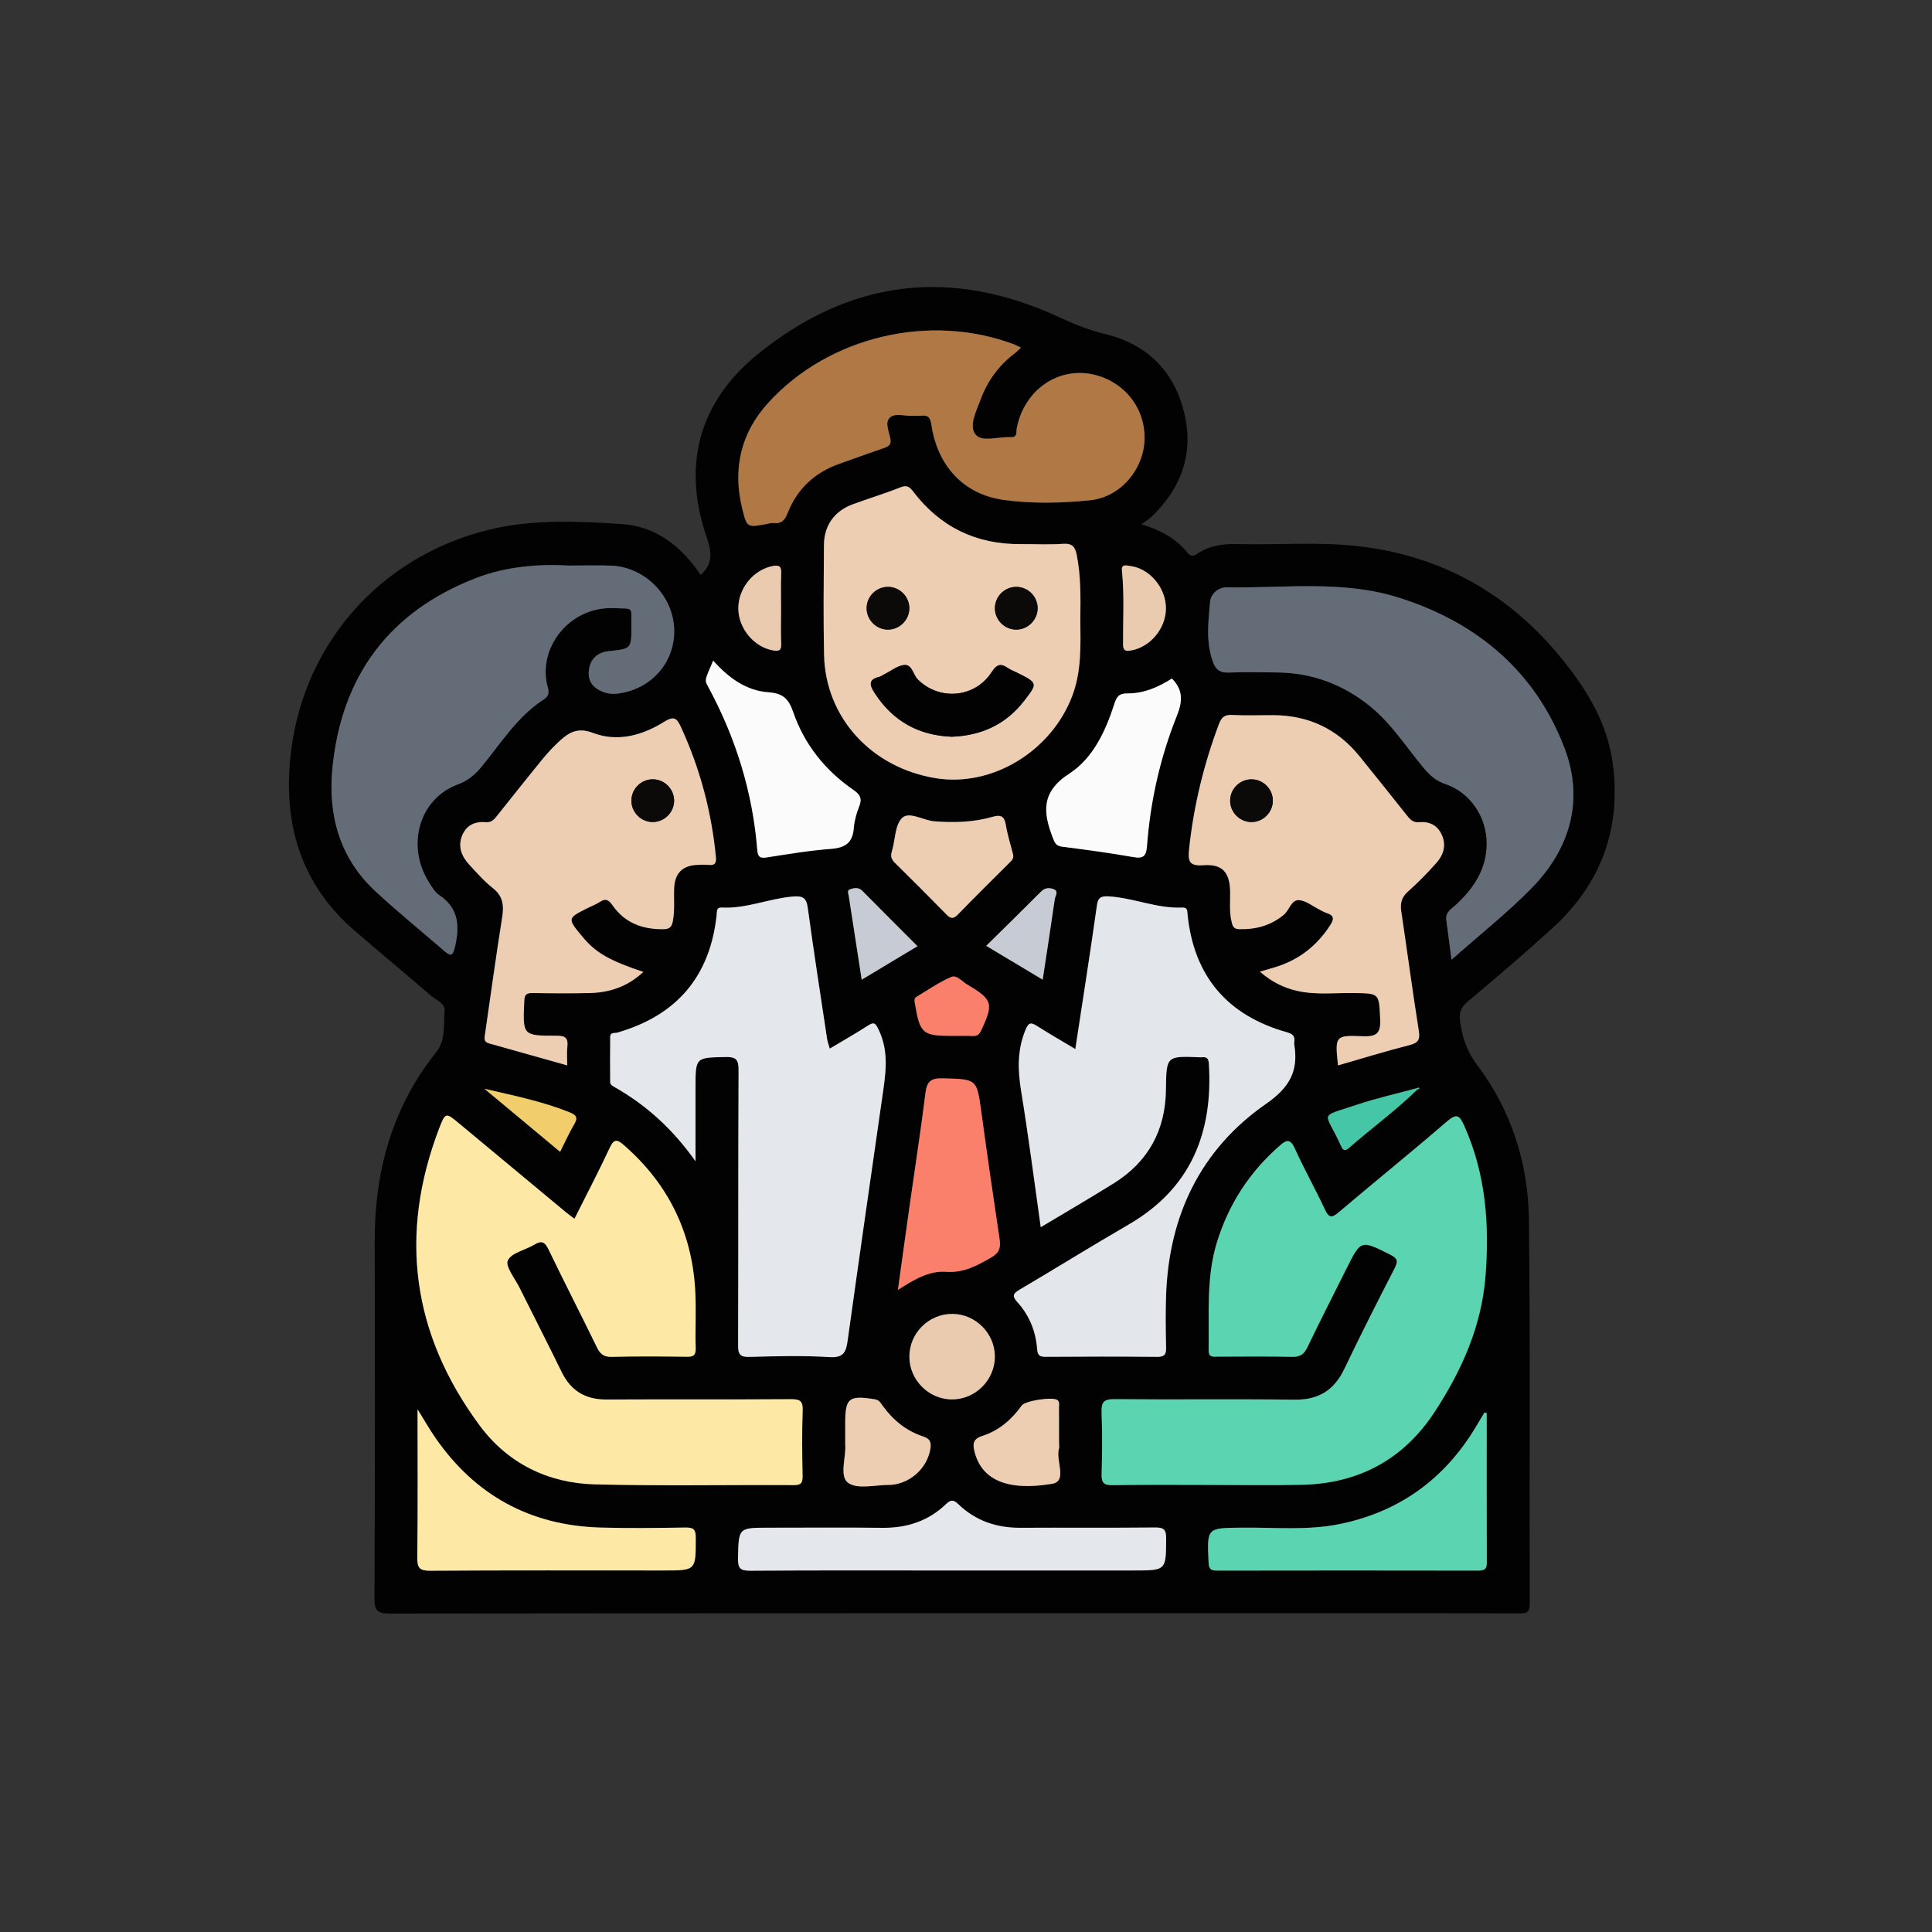 <?xml version="1.0" encoding="UTF-8"?>
<svg xmlns="http://www.w3.org/2000/svg" xmlns:xlink="http://www.w3.org/1999/xlink" version="1.1" x="0px" y="0px" width="100px" height="100px" viewBox="0 0 100 100" xml:space="preserve">
<rect x="0" y="0" width="100" height="100" fill="#333333" stroke="none"/>
<g id="Layer_2_1_">
</g>
<g id="Layer_3">
	<path fill-rule="evenodd" clip-rule="evenodd" fill="#020202" d="M36.267,29.76c0.721-0.648,0.525-1.318,0.279-2.05   c-1.244-3.705-0.329-6.95,2.698-9.396c4.804-3.882,10.033-4.479,15.624-1.875c0.771,0.359,1.539,0.658,2.378,0.863   c2.117,0.52,3.511,1.901,4.038,4.02c0.53,2.128-0.128,3.949-1.707,5.448c-0.066,0.063-0.145,0.115-0.219,0.169   c-0.075,0.054-0.149,0.106-0.275,0.195c0.982,0.304,1.787,0.733,2.381,1.475c0.183,0.227,0.323,0.173,0.515,0.047   c0.62-0.412,1.313-0.516,2.043-0.496c2.096,0.056,4.198-0.13,6.287,0.111c4.332,0.499,7.84,2.488,10.572,5.878   c1.29,1.6,2.325,3.309,2.599,5.397c0.44,3.388-0.63,6.221-3.138,8.504c-1.431,1.303-2.903,2.561-4.389,3.805   c-0.353,0.296-0.435,0.581-0.379,1.006c0.111,0.828,0.347,1.547,0.879,2.256c1.766,2.348,2.647,5.076,2.682,7.985   c0.079,6.639,0.022,13.279,0.044,19.92c0.001,0.493-0.215,0.486-0.571,0.485c-3.181-0.008-6.364-0.005-9.545-0.005   c-16.301,0-32.601-0.004-48.9,0.015c-0.622,0-0.782-0.144-0.78-0.774c0.026-6.155,0.027-12.313,0.011-18.467   c-0.01-3.636,0.89-6.952,3.2-9.836c0.474-0.592,0.364-1.412,0.416-2.134c0.028-0.386-0.446-0.546-0.713-0.777   c-1.307-1.13-2.639-2.233-3.947-3.362c-2.676-2.309-3.639-5.289-3.344-8.731c0.504-5.896,4.537-10.596,10.282-12.012   c2.272-0.56,4.587-0.446,6.879-0.301C33.939,27.236,35.278,28.276,36.267,29.76z M73.298,56.333   c-1.035,0.283-2.087,0.517-3.102,0.858c-2.006,0.675-1.608,0.291-0.813,2.069c0.01,0.022,0.024,0.04,0.032,0.061   c0.087,0.225,0.206,0.272,0.401,0.1c1.171-1.024,2.431-1.94,3.546-3.029c0.047-0.017,0.127-0.01,0.085-0.095   C73.444,56.286,73.351,56.32,73.298,56.333z M29.734,63.083c-0.178-0.135-0.324-0.237-0.461-0.354   c-1.844-1.529-3.686-3.064-5.528-4.596c-0.662-0.552-0.693-0.562-1.007,0.255c-2.114,5.514-1.409,10.674,2.096,15.402   c1.449,1.954,3.531,2.978,5.954,3.04c3.433,0.088,6.869,0.021,10.303,0.038c0.379,0.003,0.457-0.121,0.451-0.47   c-0.021-1.131-0.037-2.262,0.005-3.39c0.02-0.511-0.158-0.589-0.619-0.587c-3.182,0.021-6.363,0.002-9.544,0.017   c-1.085,0.004-1.837-0.45-2.313-1.425c-0.716-1.468-1.462-2.919-2.189-4.381c-0.235-0.472-0.739-1.09-0.595-1.396   c0.185-0.397,0.906-0.532,1.374-0.816c0.364-0.221,0.537-0.147,0.723,0.235c0.821,1.698,1.682,3.375,2.507,5.071   c0.17,0.35,0.353,0.516,0.775,0.505c1.29-0.034,2.582-0.023,3.873-0.006c0.349,0.007,0.482-0.07,0.471-0.45   c-0.03-1.014,0.034-2.032-0.028-3.042c-0.182-2.997-1.42-5.485-3.69-7.463c-0.341-0.298-0.509-0.338-0.729,0.135   C30.989,60.634,30.36,61.835,29.734,63.083z M62.771,76.86c1.545,0,3.091,0.028,4.633-0.007c2.929-0.065,5.244-1.317,6.848-3.766   c1.401-2.141,2.434-4.438,2.637-7.039c0.211-2.677,0.016-5.29-1.103-7.78c-0.228-0.506-0.366-0.675-0.883-0.229   c-1.848,1.597-3.751,3.13-5.612,4.71c-0.37,0.314-0.513,0.285-0.715-0.149c-0.499-1.062-1.073-2.089-1.559-3.156   c-0.23-0.506-0.42-0.457-0.776-0.146c-1.568,1.369-2.652,3.039-3.262,5.033c-0.556,1.825-0.383,3.697-0.42,5.56   c-0.007,0.371,0.222,0.33,0.453,0.33c1.292-0.001,2.581-0.021,3.872,0.01c0.414,0.01,0.613-0.139,0.786-0.496   c0.659-1.367,1.348-2.723,2.028-4.08c0.747-1.492,0.738-1.476,2.258-0.714c0.4,0.199,0.409,0.354,0.223,0.718   c-0.884,1.72-1.759,3.445-2.592,5.188c-0.526,1.104-1.327,1.614-2.563,1.6c-3.113-0.037-6.226,0.004-9.339-0.026   c-0.563-0.007-0.687,0.165-0.667,0.689c0.039,1.059,0.032,2.12,0.002,3.181c-0.012,0.44,0.096,0.59,0.563,0.582   C59.313,76.844,61.043,76.861,62.771,76.86z M36,60.106c0-1.397,0-2.606,0-3.817c0-1.568,0-1.544,1.55-1.578   c0.531-0.01,0.681,0.118,0.678,0.668c-0.024,4.746-0.007,9.494-0.024,14.24c-0.003,0.466,0.086,0.628,0.589,0.614   c1.381-0.039,2.769-0.075,4.146,0.01c0.735,0.048,0.853-0.273,0.935-0.857c0.581-4.172,1.18-8.34,1.779-12.509   c0.173-1.203,0.395-2.393-0.173-3.574c-0.162-0.337-0.227-0.43-0.558-0.217c-0.636,0.41-1.293,0.784-1.974,1.191   c-0.058-0.21-0.116-0.36-0.14-0.517c-0.339-2.253-0.689-4.503-0.997-6.761c-0.073-0.534-0.254-0.637-0.782-0.593   c-1.238,0.104-2.406,0.636-3.664,0.569c-0.292-0.015-0.25,0.183-0.269,0.365c-0.336,3.195-2.065,5.22-5.144,6.108   c-0.138,0.037-0.365-0.028-0.368,0.214c-0.009,0.782-0.006,1.566-0.001,2.35c0,0.126,0.108,0.188,0.212,0.247   C33.433,57.188,34.802,58.416,36,60.106z M53.869,63.52c1.312-0.786,2.557-1.513,3.782-2.276c1.779-1.113,2.67-2.742,2.695-4.838   c0.023-1.756,0.015-1.756,1.784-1.681c0.022,0.002,0.047,0.003,0.069-0.001c0.251-0.03,0.354,0.048,0.37,0.334   c0.221,3.581-0.936,6.457-4.157,8.326c-1.891,1.097-3.747,2.251-5.629,3.361c-0.328,0.193-0.432,0.314-0.131,0.646   c0.624,0.683,0.96,1.518,1.028,2.436c0.026,0.352,0.149,0.402,0.455,0.4c1.913-0.013,3.826-0.019,5.739,0.003   c0.411,0.006,0.493-0.136,0.481-0.509c-0.023-0.898-0.031-1.799,0-2.697c0.147-4.119,1.788-7.537,5.175-9.892   c1.226-0.852,1.681-1.699,1.46-3.06c-0.008-0.045-0.007-0.093,0-0.139c0.038-0.294-0.061-0.412-0.379-0.503   c-3.082-0.868-4.817-2.895-5.146-6.096c-0.019-0.187,0.013-0.372-0.275-0.359c-1.304,0.058-2.514-0.501-3.804-0.58   c-0.432-0.026-0.561,0.087-0.613,0.475c-0.181,1.299-0.38,2.596-0.575,3.893c-0.176,1.153-0.354,2.304-0.542,3.535   c-0.715-0.428-1.351-0.794-1.969-1.186c-0.315-0.199-0.442-0.217-0.614,0.203c-0.426,1.047-0.398,2.076-0.22,3.166   C53.233,58.79,53.529,61.114,53.869,63.52z M29.436,29.274c-1.508-0.084-3.208,0.028-4.821,0.657   c-4.461,1.739-6.919,5.038-7.401,9.776c-0.25,2.451,0.349,4.686,2.213,6.419c1.163,1.082,2.401,2.082,3.603,3.124   c0.324,0.281,0.421,0.177,0.514-0.208c0.257-1.077,0.221-2.029-0.818-2.72c-0.218-0.145-0.368-0.41-0.515-0.642   c-1.208-1.905-0.512-4.342,1.487-5.078c0.531-0.195,0.893-0.509,1.235-0.924c1.007-1.221,1.85-2.598,3.222-3.48   c0.234-0.151,0.279-0.342,0.207-0.592c-0.588-2.044,1.114-4.224,3.401-4.129c1.067,0.044,0.908-0.114,0.917,0.919   c0.009,1.188,0.002,1.186-1.152,1.306c-0.607,0.063-0.979,0.402-1.046,1.006c-0.067,0.595,0.266,0.947,0.806,1.131   c0.316,0.108,0.636,0.083,0.955,0.019c1.674-0.342,2.782-1.788,2.645-3.448c-0.139-1.673-1.556-3.057-3.236-3.131   C30.982,29.25,30.313,29.274,29.436,29.274z M75.131,49.675c1.483-1.315,2.9-2.434,4.152-3.713c2.002-2.045,2.717-4.571,1.69-7.253   c-1.518-3.963-4.521-6.484-8.538-7.764c-2.919-0.93-5.944-0.495-8.93-0.542c-0.443-0.007-0.835,0.325-0.873,0.763   c-0.093,1.048-0.228,2.109,0.167,3.14c0.144,0.376,0.37,0.521,0.78,0.506c0.853-0.03,1.706-0.019,2.56-0.005   c1.792,0.027,3.378,0.619,4.771,1.747c1.108,0.896,1.862,2.098,2.761,3.174c0.313,0.375,0.629,0.683,1.128,0.849   c1.297,0.432,2.151,1.707,2.153,3.079c0,1.324-0.662,2.311-1.59,3.175c-0.223,0.208-0.553,0.379-0.503,0.774   C74.94,48.238,75.026,48.873,75.131,49.675z M55.919,32.045c0.011-1.105,0.032-2.21-0.184-3.306   c-0.081-0.417-0.223-0.625-0.708-0.591c-0.733,0.051-1.475,0.01-2.211,0.015c-2.301,0.015-4.153-0.889-5.546-2.715   c-0.193-0.253-0.331-0.355-0.669-0.221c-0.81,0.325-1.649,0.575-2.468,0.878c-0.948,0.351-1.479,1.093-1.486,2.112   c-0.014,1.89-0.033,3.781,0.006,5.67c0.067,3.249,2.447,5.855,5.79,6.394c2.915,0.469,5.985-1.401,7.063-4.278   C55.99,34.714,55.928,33.38,55.919,32.045z M69.255,55.144c1.239-0.355,2.466-0.735,3.708-1.052   c0.472-0.12,0.544-0.305,0.471-0.764c-0.325-2.045-0.597-4.099-0.903-6.147c-0.063-0.421,0.008-0.736,0.345-1.035   c0.516-0.458,1-0.956,1.461-1.47c0.373-0.416,0.538-0.913,0.291-1.466c-0.229-0.508-0.654-0.701-1.181-0.653   c-0.342,0.031-0.489-0.183-0.662-0.398c-0.804-1.008-1.605-2.019-2.419-3.02c-1.146-1.409-2.633-2.113-4.449-2.123   c-0.714-0.003-1.431,0.028-2.143-0.011c-0.398-0.021-0.555,0.134-0.686,0.484c-0.779,2.078-1.298,4.21-1.536,6.421   c-0.071,0.67-0.013,0.927,0.747,0.872c0.979-0.069,1.356,0.374,1.374,1.371c0.009,0.527-0.052,1.057,0.081,1.582   c0.058,0.226,0.112,0.35,0.39,0.357c0.862,0.02,1.629-0.183,2.307-0.745c0.293-0.242,0.381-0.791,0.797-0.756   c0.362,0.029,0.702,0.318,1.053,0.491c0.124,0.062,0.244,0.135,0.374,0.177c0.413,0.133,0.366,0.337,0.163,0.65   c-0.666,1.024-1.563,1.736-2.722,2.116c-0.271,0.088-0.546,0.162-0.903,0.268c0.607,0.525,1.211,0.824,1.892,0.986   c0.98,0.232,1.976,0.104,2.961,0.119c1.354,0.022,1.307,0.008,1.372,1.355c0.035,0.729-0.183,0.911-0.892,0.882   C69.095,53.577,69.094,53.617,69.255,55.144z M33.299,50.307c-1.774-0.592-2.466-0.996-3.152-1.82   c-0.793-0.955-0.793-0.955,0.28-1.492c0.206-0.103,0.426-0.182,0.616-0.308c0.299-0.196,0.454-0.125,0.658,0.169   c0.63,0.906,1.541,1.253,2.629,1.239c0.319-0.005,0.435-0.101,0.493-0.405c0.112-0.574,0.045-1.149,0.07-1.723   c0.033-0.772,0.436-1.173,1.212-1.201c0.184-0.007,0.37-0.016,0.553,0.001c0.33,0.032,0.428-0.066,0.394-0.424   c-0.226-2.334-0.823-4.563-1.801-6.695c-0.202-0.441-0.339-0.622-0.867-0.292c-1.128,0.705-2.413,1.068-3.69,0.581   c-0.766-0.292-1.219-0.049-1.705,0.393c-0.321,0.293-0.623,0.614-0.899,0.951c-0.789,0.962-1.558,1.939-2.335,2.91   c-0.157,0.196-0.295,0.395-0.609,0.367c-0.554-0.049-1.004,0.144-1.226,0.689c-0.237,0.586-0.022,1.087,0.374,1.516   c0.39,0.423,0.777,0.861,1.226,1.216c0.53,0.42,0.566,0.907,0.469,1.517c-0.317,2-0.591,4.007-0.883,6.011   c-0.03,0.206-0.087,0.419,0.202,0.499c1.336,0.374,2.672,0.752,4.051,1.139c0-0.368-0.028-0.671,0.006-0.966   c0.053-0.449-0.104-0.573-0.56-0.57c-1.761,0.004-1.75-0.013-1.67-1.794c0.015-0.343,0.12-0.421,0.438-0.415   c0.991,0.017,1.982,0.023,2.973,0C31.577,51.371,32.502,51.054,33.299,50.307z M52.846,17.992   c-0.142-0.067-0.241-0.121-0.346-0.161c-4.362-1.652-9.604-0.427-12.743,3.025c-1.418,1.559-1.842,3.411-1.344,5.458   c0.244,1.004,0.261,1,1.284,0.802c0.113-0.022,0.23-0.056,0.341-0.044c0.412,0.044,0.583-0.144,0.734-0.53   c0.489-1.244,1.399-2.085,2.664-2.534c0.758-0.27,1.515-0.545,2.276-0.806c0.235-0.081,0.431-0.156,0.376-0.469   c-0.064-0.377-0.31-0.856-0.035-1.116c0.282-0.266,0.792-0.067,1.2-0.094c0.138-0.009,0.279,0.013,0.415-0.004   c0.374-0.049,0.483,0.098,0.541,0.48c0.321,2.126,1.669,3.586,3.733,3.875c1.479,0.208,2.997,0.17,4.481,0.019   c1.567-0.16,2.759-1.582,2.815-3.121c0.058-1.583-0.976-2.953-2.532-3.359c-1.868-0.485-3.674,0.726-4.078,2.735   c-0.041,0.203,0.056,0.5-0.324,0.479c-0.616-0.035-1.456,0.267-1.792-0.114c-0.393-0.444,0.016-1.22,0.234-1.816   c0.357-0.97,0.945-1.785,1.78-2.413C52.633,18.205,52.725,18.104,52.846,17.992z M49.282,81.288c3.134,0,6.268,0,9.401,0   c1.688,0,1.669,0,1.678-1.657c0.002-0.45-0.114-0.572-0.566-0.567c-2.327,0.023-4.654,0.002-6.982,0.015   c-1.231,0.008-2.314-0.361-3.203-1.215c-0.263-0.253-0.397-0.247-0.654,0c-0.911,0.869-2.017,1.229-3.273,1.217   c-1.958-0.021-3.917-0.006-5.876-0.006c-1.6,0-1.574,0.001-1.607,1.593c-0.011,0.527,0.136,0.637,0.645,0.634   C42.323,81.275,45.802,81.288,49.282,81.288z M21.612,72.944c0,2.701,0.017,5.189-0.012,7.68c-0.006,0.532,0.12,0.681,0.669,0.678   c4.035-0.026,8.069-0.014,12.104-0.014c1.66,0,1.642,0,1.641-1.698c-0.001-0.44-0.127-0.532-0.542-0.524   c-1.475,0.023-2.952,0.044-4.426,0c-3.607-0.112-6.448-1.668-8.505-4.637C22.244,74.002,21.988,73.549,21.612,72.944z    M76.952,73.141c-0.041-0.01-0.08-0.018-0.117-0.028c-0.164,0.273-0.325,0.548-0.491,0.819c-1.617,2.659-3.946,4.326-6.995,4.951   c-1.685,0.346-3.399,0.167-5.1,0.188c-1.784,0.021-1.775,0.004-1.693,1.79c0.015,0.323,0.091,0.435,0.428,0.433   c4.514-0.008,9.027-0.008,13.541,0c0.323,0.001,0.435-0.088,0.434-0.424C76.945,78.292,76.952,75.716,76.952,73.141z    M36.915,34.192c-0.433,0.998-0.449,1.006-0.283,1.312c1.445,2.657,2.325,5.484,2.566,8.503c0.026,0.323,0.125,0.431,0.469,0.377   c1.112-0.174,2.226-0.361,3.347-0.446c0.734-0.056,1.121-0.315,1.179-1.074c0.03-0.383,0.138-0.774,0.282-1.132   c0.16-0.401,0.042-0.609-0.296-0.841c-1.461-1.005-2.54-2.348-3.116-4.016c-0.245-0.708-0.528-0.989-1.29-1.043   C38.608,35.75,37.692,35.068,36.915,34.192z M46.475,66.766c0.819-0.524,1.604-1,2.487-0.937c0.927,0.066,1.617-0.326,2.357-0.751   c0.422-0.244,0.482-0.517,0.418-0.948c-0.328-2.181-0.644-4.365-0.941-6.551c-0.237-1.746-0.224-1.719-2.011-1.764   c-0.613-0.017-0.813,0.171-0.886,0.767c-0.229,1.87-0.522,3.731-0.786,5.596C46.901,63.676,46.695,65.176,46.475,66.766z    M60.657,35.122c-0.69,0.436-1.452,0.778-2.3,0.767c-0.451-0.006-0.565,0.186-0.686,0.564c-0.451,1.403-1.106,2.802-2.323,3.588   c-1.466,0.948-1.366,2.003-0.852,3.328c0.103,0.265,0.165,0.415,0.478,0.455c1.233,0.156,2.464,0.324,3.688,0.538   c0.519,0.091,0.666-0.046,0.706-0.565c0.173-2.329,0.684-4.594,1.551-6.76C61.217,36.294,61.24,35.702,60.657,35.122z    M52.425,44.178c-0.113-0.447-0.275-0.954-0.362-1.473c-0.076-0.445-0.239-0.555-0.684-0.427c-0.982,0.283-1.992,0.312-3.011,0.234   c-0.579-0.044-1.303-0.528-1.67-0.18c-0.383,0.363-0.355,1.148-0.537,1.74c-0.082,0.263-0.012,0.423,0.172,0.604   c0.886,0.872,1.766,1.75,2.634,2.639c0.217,0.221,0.358,0.283,0.606,0.027c0.881-0.909,1.786-1.796,2.679-2.691   C52.366,44.538,52.501,44.435,52.425,44.178z M51.494,70.208c-0.006-1.194-0.995-2.19-2.189-2.2   c-1.229-0.013-2.241,0.994-2.236,2.223c0.006,1.195,0.995,2.19,2.189,2.203C50.479,72.445,51.5,71.43,51.494,70.208z    M43.748,74.768c0.061,0.602-0.321,1.627,0.141,1.977c0.485,0.368,1.451,0.102,2.207,0.113c0.023,0,0.046-0.003,0.069-0.005   c0.983-0.099,1.818-0.874,1.985-1.834c0.057-0.329,0.022-0.542-0.371-0.669c-0.876-0.285-1.566-0.851-2.103-1.602   c-0.102-0.142-0.171-0.287-0.402-0.322c-1.342-0.213-1.527-0.072-1.527,1.252C43.748,74,43.748,74.321,43.748,74.768z    M54.815,74.646c0-0.599,0.004-1.197-0.002-1.795c-0.001-0.131,0.047-0.281-0.08-0.385c-0.228-0.183-1.665,0.029-1.846,0.28   c-0.522,0.73-1.188,1.304-2.039,1.575c-0.505,0.164-0.503,0.435-0.403,0.829c0.356,1.406,1.635,2.049,4.012,1.65   c0.812-0.136,0.177-1.199,0.354-1.811C54.843,74.883,54.815,74.762,54.815,74.646z M49.253,53.617c0.368,0,0.737-0.008,1.104,0.005   c0.213,0.006,0.325-0.07,0.418-0.268c0.663-1.408,0.609-1.613-0.711-2.395c-0.27-0.159-0.547-0.52-0.843-0.388   c-0.626,0.276-1.201,0.671-1.79,1.029c-0.138,0.084-0.092,0.239-0.069,0.379C47.614,53.486,47.764,53.617,49.253,53.617z    M51.046,48.956c1.007,0.604,1.939,1.163,2.923,1.753c0.221-1.447,0.431-2.81,0.628-4.175c0.023-0.172,0.233-0.415-0.087-0.522   c-0.224-0.075-0.434-0.056-0.628,0.139C52.957,47.079,52.021,47.995,51.046,48.956z M44.601,50.709   c0.996-0.598,1.915-1.15,2.888-1.734c-0.975-0.977-1.918-1.915-2.852-2.862c-0.203-0.207-0.429-0.152-0.639-0.085   c-0.17,0.055-0.084,0.235-0.065,0.362C44.148,47.796,44.367,49.203,44.601,50.709z M60.349,31.514   c0.015-1.084-0.849-2.111-1.878-2.223c-0.187-0.02-0.438-0.117-0.398,0.261c0.129,1.262,0.049,2.529,0.056,3.793   c0.002,0.342,0.139,0.371,0.415,0.323C59.527,33.499,60.334,32.544,60.349,31.514z M40.428,31.478c0-0.598-0.016-1.196,0.006-1.793   c0.013-0.327-0.059-0.457-0.417-0.392c-1.014,0.184-1.819,1.163-1.803,2.226c0.016,1.028,0.827,1.983,1.81,2.149   c0.281,0.048,0.423,0.012,0.41-0.327C40.412,32.721,40.428,32.1,40.428,31.478z M25.075,56.355c1.296,1.08,2.593,2.159,3.918,3.264   c0.261-0.518,0.464-0.979,0.72-1.411c0.203-0.343,0.147-0.485-0.229-0.635C28.076,57.009,26.593,56.707,25.075,56.355z"></path>
	<path fill-rule="evenodd" clip-rule="evenodd" fill="#FDE8A6" d="M29.734,63.083c0.625-1.248,1.254-2.449,1.828-3.677   c0.22-0.473,0.388-0.433,0.729-0.135c2.27,1.978,3.508,4.466,3.69,7.463c0.062,1.01-0.002,2.028,0.028,3.042   c0.012,0.38-0.122,0.457-0.471,0.45c-1.291-0.018-2.583-0.028-3.873,0.006c-0.422,0.011-0.605-0.155-0.775-0.505   c-0.826-1.696-1.687-3.373-2.507-5.071c-0.186-0.383-0.359-0.456-0.723-0.235c-0.468,0.284-1.189,0.419-1.374,0.816   c-0.144,0.307,0.36,0.925,0.595,1.396c0.727,1.462,1.473,2.913,2.189,4.381c0.477,0.975,1.228,1.429,2.313,1.425   c3.181-0.015,6.362,0.004,9.544-0.017c0.461-0.002,0.639,0.076,0.619,0.587c-0.042,1.128-0.026,2.259-0.005,3.39   c0.006,0.349-0.072,0.473-0.451,0.47c-3.435-0.018-6.871,0.05-10.303-0.038c-2.423-0.063-4.505-1.086-5.954-3.04   c-3.505-4.729-4.21-9.889-2.096-15.402c0.314-0.816,0.345-0.807,1.007-0.255c1.843,1.531,3.685,3.066,5.528,4.596   C29.41,62.846,29.557,62.948,29.734,63.083z"></path>
	<path fill-rule="evenodd" clip-rule="evenodd" fill="#5BD4B1" d="M62.771,76.861c-1.729,0-3.459-0.018-5.188,0.011   c-0.468,0.008-0.575-0.142-0.563-0.582c0.03-1.061,0.037-2.122-0.002-3.181c-0.02-0.524,0.104-0.696,0.667-0.689   c3.113,0.03,6.226-0.011,9.339,0.026c1.236,0.015,2.037-0.496,2.563-1.6c0.833-1.743,1.708-3.469,2.592-5.188   c0.187-0.364,0.178-0.519-0.223-0.718c-1.52-0.762-1.511-0.778-2.258,0.714c-0.681,1.357-1.369,2.713-2.028,4.08   c-0.173,0.357-0.372,0.506-0.786,0.496c-1.291-0.03-2.58-0.011-3.872-0.01c-0.231,0-0.46,0.041-0.453-0.33   c0.037-1.862-0.136-3.734,0.42-5.56c0.609-1.994,1.693-3.664,3.262-5.033c0.356-0.312,0.546-0.36,0.776,0.146   c0.485,1.067,1.06,2.095,1.559,3.156c0.202,0.435,0.345,0.464,0.715,0.149c1.861-1.58,3.765-3.113,5.612-4.71   c0.517-0.445,0.655-0.276,0.883,0.229c1.118,2.49,1.313,5.104,1.103,7.78c-0.203,2.601-1.235,4.898-2.637,7.039   c-1.604,2.448-3.919,3.7-6.848,3.766C65.862,76.889,64.316,76.86,62.771,76.861z"></path>
	<path fill-rule="evenodd" clip-rule="evenodd" fill="#E4E7EB" d="M36,60.106c-1.198-1.69-2.568-2.919-4.205-3.847   c-0.104-0.06-0.211-0.121-0.212-0.247c-0.005-0.783-0.008-1.567,0.001-2.35c0.003-0.242,0.229-0.177,0.368-0.214   c3.079-0.889,4.808-2.913,5.144-6.108c0.019-0.182-0.023-0.38,0.269-0.365c1.258,0.067,2.426-0.464,3.664-0.569   c0.528-0.044,0.709,0.059,0.782,0.593c0.307,2.257,0.658,4.508,0.997,6.761c0.024,0.156,0.083,0.307,0.14,0.517   c0.681-0.407,1.338-0.781,1.974-1.191c0.332-0.213,0.396-0.12,0.558,0.217c0.568,1.182,0.346,2.371,0.173,3.574   c-0.599,4.169-1.199,8.337-1.779,12.509c-0.082,0.584-0.199,0.905-0.935,0.857c-1.377-0.085-2.765-0.049-4.146-0.01   c-0.503,0.014-0.592-0.148-0.589-0.614c0.017-4.746,0-9.494,0.024-14.24c0.003-0.55-0.147-0.678-0.678-0.668   c-1.55,0.034-1.55,0.01-1.55,1.578C36,57.5,36,58.709,36,60.106z"></path>
	<path fill-rule="evenodd" clip-rule="evenodd" fill="#E3E6EA" d="M53.869,63.52c-0.34-2.405-0.636-4.729-1.014-7.038   c-0.179-1.09-0.206-2.119,0.22-3.166c0.172-0.42,0.299-0.402,0.614-0.203c0.618,0.392,1.254,0.758,1.969,1.186   c0.188-1.231,0.366-2.382,0.542-3.535c0.195-1.296,0.395-2.594,0.575-3.893c0.053-0.388,0.182-0.501,0.613-0.475   c1.29,0.079,2.5,0.638,3.804,0.58c0.288-0.012,0.257,0.172,0.275,0.359c0.328,3.202,2.063,5.228,5.146,6.096   c0.318,0.091,0.417,0.209,0.379,0.503c-0.007,0.046-0.008,0.094,0,0.139c0.221,1.36-0.234,2.208-1.46,3.06   c-3.387,2.354-5.027,5.772-5.175,9.892c-0.031,0.898-0.023,1.799,0,2.697c0.012,0.373-0.07,0.515-0.481,0.509   c-1.913-0.021-3.826-0.016-5.739-0.003c-0.306,0.002-0.429-0.049-0.455-0.4c-0.068-0.918-0.404-1.753-1.028-2.436   c-0.301-0.331-0.197-0.452,0.131-0.646c1.882-1.11,3.738-2.265,5.629-3.361c3.222-1.869,4.378-4.745,4.157-8.326   c-0.017-0.286-0.119-0.364-0.37-0.334c-0.022,0.004-0.047,0.003-0.069,0.001c-1.77-0.075-1.761-0.075-1.784,1.681   c-0.025,2.096-0.916,3.725-2.695,4.838C56.426,62.007,55.181,62.733,53.869,63.52z"></path>
	<path fill-rule="evenodd" clip-rule="evenodd" fill="#646C77" d="M29.436,29.274c0.877,0,1.546-0.024,2.213,0.004   c1.681,0.075,3.098,1.458,3.236,3.131c0.137,1.66-0.97,3.106-2.645,3.448c-0.319,0.065-0.639,0.089-0.955-0.019   c-0.54-0.185-0.873-0.537-0.806-1.131c0.068-0.604,0.439-0.943,1.046-1.006c1.155-0.12,1.162-0.118,1.152-1.306   c-0.008-1.034,0.151-0.875-0.917-0.919c-2.288-0.095-3.989,2.085-3.401,4.129c0.072,0.25,0.027,0.441-0.207,0.592   c-1.372,0.882-2.215,2.26-3.222,3.48c-0.342,0.416-0.704,0.729-1.235,0.924c-1.999,0.736-2.696,3.173-1.487,5.078   c0.147,0.231,0.297,0.497,0.515,0.642c1.039,0.69,1.075,1.643,0.818,2.72c-0.092,0.385-0.19,0.489-0.514,0.208   c-1.201-1.042-2.439-2.042-3.603-3.124c-1.864-1.733-2.462-3.968-2.213-6.419c0.482-4.738,2.94-8.037,7.401-9.776   C26.228,29.302,27.928,29.19,29.436,29.274z"></path>
	<path fill-rule="evenodd" clip-rule="evenodd" fill="#646C77" d="M75.131,49.675c-0.104-0.802-0.19-1.437-0.271-2.071   c-0.05-0.395,0.28-0.565,0.503-0.774c0.928-0.864,1.59-1.852,1.59-3.175c-0.002-1.372-0.856-2.647-2.153-3.079   c-0.499-0.167-0.814-0.474-1.128-0.849c-0.898-1.076-1.652-2.277-2.761-3.174c-1.393-1.127-2.979-1.72-4.771-1.747   c-0.854-0.013-1.707-0.025-2.56,0.005c-0.41,0.014-0.637-0.13-0.78-0.506c-0.395-1.031-0.26-2.092-0.167-3.14   c0.038-0.438,0.43-0.77,0.873-0.763c2.985,0.047,6.011-0.388,8.93,0.542c4.018,1.28,7.021,3.801,8.538,7.764   c1.026,2.682,0.312,5.208-1.69,7.253C78.031,47.241,76.614,48.359,75.131,49.675z"></path>
	<path fill-rule="evenodd" clip-rule="evenodd" fill="#EDCEB2" d="M55.918,32.045c0.01,1.334,0.072,2.669-0.412,3.958   c-1.078,2.876-4.148,4.747-7.063,4.278c-3.342-0.538-5.723-3.145-5.79-6.394c-0.039-1.889-0.02-3.78-0.006-5.67   c0.008-1.02,0.539-1.761,1.486-2.112c0.819-0.304,1.658-0.554,2.468-0.878c0.338-0.134,0.476-0.032,0.669,0.221   c1.393,1.826,3.246,2.729,5.546,2.715c0.736-0.005,1.478,0.037,2.211-0.015c0.485-0.034,0.627,0.173,0.708,0.591   C55.951,29.835,55.93,30.94,55.918,32.045z M49.269,38.133c1.545-0.061,2.793-0.643,3.728-1.845   c0.722-0.928,0.718-0.933-0.338-1.463c-0.163-0.082-0.34-0.144-0.489-0.247c-0.379-0.263-0.582-0.191-0.848,0.219   c-0.87,1.341-2.719,1.479-3.825,0.363c-0.245-0.248-0.28-0.778-0.699-0.739c-0.342,0.033-0.661,0.298-0.99,0.461   c-0.103,0.051-0.199,0.127-0.308,0.154c-0.589,0.145-0.472,0.454-0.226,0.836C46.22,37.341,47.571,38.07,49.269,38.133z    M45.96,32.588c0.596,0,1.097-0.492,1.106-1.088c0.01-0.597-0.472-1.104-1.07-1.123c-0.626-0.021-1.149,0.494-1.139,1.121   C44.866,32.096,45.363,32.587,45.96,32.588z M52.628,30.377c-0.6-0.015-1.106,0.461-1.131,1.062   c-0.024,0.624,0.488,1.154,1.113,1.149c0.596-0.005,1.092-0.501,1.097-1.098C53.713,30.893,53.227,30.391,52.628,30.377z"></path>
	<path fill-rule="evenodd" clip-rule="evenodd" fill="#EDCEB2" d="M69.255,55.144c-0.161-1.526-0.16-1.566,1.29-1.508   c0.709,0.029,0.927-0.153,0.892-0.882c-0.065-1.348-0.019-1.333-1.372-1.355c-0.985-0.016-1.98,0.113-2.961-0.119   c-0.681-0.162-1.284-0.461-1.892-0.986c0.357-0.106,0.632-0.18,0.903-0.268c1.158-0.38,2.056-1.092,2.722-2.116   c0.203-0.313,0.25-0.517-0.163-0.65c-0.13-0.042-0.25-0.115-0.374-0.177c-0.351-0.173-0.69-0.461-1.053-0.491   c-0.416-0.034-0.504,0.514-0.797,0.756c-0.678,0.562-1.444,0.765-2.307,0.745c-0.277-0.007-0.332-0.131-0.39-0.357   c-0.133-0.525-0.072-1.055-0.081-1.582c-0.018-0.997-0.395-1.44-1.374-1.371c-0.76,0.055-0.818-0.202-0.747-0.872   c0.238-2.211,0.757-4.343,1.536-6.421c0.131-0.351,0.287-0.506,0.686-0.484c0.712,0.039,1.429,0.008,2.143,0.011   c1.816,0.01,3.304,0.714,4.449,2.123c0.813,1,1.615,2.011,2.419,3.02c0.173,0.216,0.32,0.43,0.662,0.398   c0.526-0.048,0.952,0.146,1.181,0.653c0.247,0.553,0.082,1.05-0.291,1.466c-0.461,0.514-0.945,1.012-1.461,1.47   c-0.337,0.299-0.408,0.614-0.345,1.035c0.307,2.048,0.578,4.102,0.903,6.147c0.073,0.459,0.001,0.644-0.471,0.764   C71.721,54.408,70.494,54.788,69.255,55.144z M65.882,41.437c-0.004-0.598-0.496-1.092-1.095-1.099   c-0.626-0.006-1.138,0.519-1.114,1.146c0.021,0.598,0.531,1.078,1.128,1.065C65.396,42.536,65.886,42.033,65.882,41.437z"></path>
	<path fill-rule="evenodd" clip-rule="evenodd" fill="#EDCEB2" d="M33.299,50.307c-0.797,0.747-1.722,1.064-2.752,1.092   c-0.99,0.023-1.981,0.017-2.973,0c-0.318-0.006-0.423,0.072-0.438,0.415c-0.08,1.781-0.091,1.798,1.67,1.794   c0.456-0.003,0.613,0.121,0.56,0.57c-0.035,0.295-0.006,0.598-0.006,0.966c-1.379-0.387-2.714-0.765-4.051-1.139   c-0.289-0.08-0.231-0.293-0.202-0.499c0.292-2.004,0.565-4.012,0.883-6.011c0.097-0.61,0.061-1.097-0.469-1.517   c-0.449-0.355-0.836-0.792-1.226-1.216c-0.396-0.429-0.611-0.929-0.374-1.516c0.222-0.545,0.672-0.739,1.226-0.689   c0.314,0.028,0.452-0.17,0.609-0.367c0.778-0.971,1.547-1.948,2.335-2.91c0.276-0.337,0.578-0.658,0.899-0.951   c0.486-0.441,0.939-0.685,1.705-0.393c1.277,0.488,2.562,0.125,3.69-0.581c0.528-0.329,0.665-0.149,0.867,0.292   c0.978,2.131,1.575,4.36,1.801,6.695c0.035,0.358-0.064,0.456-0.394,0.424c-0.183-0.018-0.369-0.008-0.553-0.001   c-0.776,0.028-1.179,0.429-1.212,1.201c-0.025,0.574,0.042,1.149-0.07,1.723c-0.059,0.304-0.174,0.4-0.493,0.405   c-1.088,0.014-2-0.333-2.629-1.239c-0.204-0.294-0.359-0.365-0.658-0.169c-0.19,0.125-0.41,0.205-0.616,0.308   c-1.073,0.537-1.073,0.538-0.28,1.492C30.833,49.311,31.524,49.715,33.299,50.307z M34.892,41.458   c0.008-0.598-0.474-1.102-1.073-1.12c-0.599-0.018-1.109,0.456-1.137,1.055c-0.029,0.623,0.482,1.157,1.106,1.156   C34.384,42.548,34.883,42.055,34.892,41.458z"></path>
	<path fill-rule="evenodd" clip-rule="evenodd" fill="#B07845" d="M52.846,17.992c-0.121,0.113-0.213,0.213-0.318,0.292   c-0.835,0.628-1.423,1.442-1.78,2.413c-0.219,0.597-0.627,1.373-0.234,1.816c0.336,0.381,1.176,0.08,1.792,0.114   c0.38,0.021,0.283-0.276,0.324-0.479c0.404-2.01,2.21-3.221,4.078-2.735c1.557,0.406,2.59,1.775,2.532,3.359   c-0.057,1.539-1.248,2.961-2.815,3.121c-1.484,0.151-3.002,0.188-4.481-0.019c-2.064-0.29-3.412-1.749-3.733-3.875   c-0.058-0.383-0.167-0.53-0.541-0.48c-0.136,0.018-0.277-0.004-0.415,0.004c-0.408,0.027-0.918-0.172-1.2,0.094   c-0.274,0.26-0.029,0.738,0.035,1.116c0.054,0.313-0.141,0.388-0.376,0.469c-0.761,0.261-1.518,0.536-2.276,0.806   c-1.265,0.448-2.174,1.29-2.664,2.534c-0.151,0.386-0.323,0.574-0.734,0.53c-0.111-0.012-0.229,0.022-0.341,0.044   c-1.023,0.198-1.04,0.203-1.284-0.802c-0.499-2.047-0.074-3.899,1.344-5.458c3.139-3.452,8.38-4.677,12.743-3.025   C52.604,17.871,52.704,17.925,52.846,17.992z"></path>
	<path fill-rule="evenodd" clip-rule="evenodd" fill="#E4E7EB" d="M49.282,81.288c-3.48,0-6.959-0.013-10.438,0.013   c-0.508,0.003-0.655-0.106-0.645-0.634c0.033-1.592,0.007-1.593,1.607-1.593c1.958,0,3.917-0.016,5.876,0.006   c1.257,0.013,2.363-0.348,3.273-1.217c0.257-0.247,0.391-0.253,0.654,0c0.889,0.854,1.972,1.223,3.203,1.215   c2.328-0.013,4.655,0.009,6.982-0.015c0.452-0.005,0.568,0.117,0.566,0.567c-0.009,1.657,0.01,1.657-1.678,1.657   C55.55,81.288,52.416,81.288,49.282,81.288z"></path>
	<path fill-rule="evenodd" clip-rule="evenodd" fill="#FDE8A6" d="M21.612,72.944c0.376,0.604,0.632,1.058,0.928,1.484   c2.057,2.969,4.898,4.524,8.505,4.637c1.474,0.044,2.951,0.023,4.426,0c0.415-0.008,0.542,0.084,0.542,0.524   c0.001,1.698,0.019,1.698-1.641,1.698c-4.034,0-8.069-0.013-12.104,0.014c-0.549,0.003-0.675-0.146-0.669-0.678   C21.629,78.134,21.612,75.646,21.612,72.944z"></path>
	<path fill-rule="evenodd" clip-rule="evenodd" fill="#5BD4B1" d="M76.952,73.141c0,2.575-0.007,5.151,0.006,7.729   c0.001,0.336-0.11,0.425-0.434,0.424c-4.514-0.008-9.027-0.008-13.541,0c-0.337,0.002-0.413-0.109-0.428-0.433   c-0.082-1.786-0.091-1.77,1.693-1.79c1.7-0.021,3.415,0.158,5.1-0.188c3.049-0.625,5.378-2.292,6.995-4.951   c0.166-0.271,0.327-0.546,0.491-0.819C76.872,73.123,76.911,73.131,76.952,73.141z"></path>
	<path fill-rule="evenodd" clip-rule="evenodd" fill="#FBFBFB" d="M36.915,34.192c0.777,0.876,1.694,1.559,2.858,1.64   c0.761,0.054,1.045,0.335,1.29,1.043c0.576,1.667,1.655,3.01,3.116,4.016c0.337,0.232,0.456,0.44,0.296,0.841   c-0.144,0.358-0.252,0.749-0.282,1.132c-0.058,0.758-0.444,1.018-1.179,1.074c-1.121,0.085-2.234,0.272-3.347,0.446   c-0.345,0.054-0.443-0.054-0.469-0.377c-0.241-3.019-1.122-5.846-2.566-8.503C36.465,35.198,36.482,35.189,36.915,34.192z"></path>
	<path fill-rule="evenodd" clip-rule="evenodd" fill="#FB806C" d="M46.475,66.766c0.221-1.59,0.426-3.09,0.639-4.588   c0.263-1.864,0.556-3.726,0.786-5.596c0.073-0.596,0.273-0.783,0.886-0.767c1.787,0.045,1.773,0.018,2.011,1.764   c0.298,2.186,0.613,4.37,0.941,6.551c0.064,0.432,0.004,0.704-0.418,0.948c-0.74,0.425-1.431,0.817-2.357,0.751   C48.078,65.766,47.293,66.241,46.475,66.766z"></path>
	<path fill-rule="evenodd" clip-rule="evenodd" fill="#FBFBFB" d="M60.657,35.122c0.583,0.58,0.56,1.172,0.262,1.916   c-0.867,2.166-1.378,4.431-1.551,6.76c-0.04,0.519-0.188,0.656-0.706,0.565c-1.224-0.214-2.454-0.382-3.688-0.538   c-0.313-0.041-0.375-0.19-0.478-0.455c-0.515-1.325-0.614-2.38,0.852-3.328c1.217-0.787,1.872-2.186,2.323-3.588   c0.12-0.378,0.234-0.57,0.686-0.564C59.205,35.9,59.967,35.558,60.657,35.122z"></path>
	<path fill-rule="evenodd" clip-rule="evenodd" fill="#EDCEB2" d="M52.425,44.178c0.076,0.256-0.059,0.36-0.172,0.473   c-0.894,0.895-1.798,1.783-2.679,2.691c-0.249,0.256-0.39,0.194-0.606-0.027c-0.868-0.889-1.749-1.767-2.634-2.639   c-0.184-0.181-0.254-0.341-0.172-0.604c0.182-0.592,0.153-1.377,0.537-1.74c0.368-0.349,1.091,0.136,1.67,0.18   c1.02,0.078,2.029,0.049,3.011-0.234c0.444-0.128,0.607-0.018,0.684,0.427C52.149,43.224,52.312,43.731,52.425,44.178z"></path>
	<path fill-rule="evenodd" clip-rule="evenodd" fill="#EACBB0" d="M51.494,70.208c0.006,1.222-1.015,2.237-2.236,2.226   c-1.195-0.013-2.184-1.008-2.189-2.203c-0.005-1.229,1.007-2.235,2.236-2.223C50.499,68.018,51.488,69.014,51.494,70.208z"></path>
	<path fill-rule="evenodd" clip-rule="evenodd" fill="#EDCEB2" d="M43.748,74.768c0-0.446,0-0.768,0-1.09   c0-1.324,0.185-1.465,1.527-1.252c0.231,0.035,0.3,0.181,0.402,0.322c0.537,0.751,1.227,1.316,2.103,1.602   c0.393,0.127,0.428,0.34,0.371,0.669c-0.167,0.96-1.002,1.735-1.985,1.834c-0.023,0.002-0.046,0.005-0.069,0.005   c-0.756-0.012-1.722,0.255-2.207-0.113C43.427,76.395,43.809,75.369,43.748,74.768z"></path>
	<path fill-rule="evenodd" clip-rule="evenodd" fill="#EDCEB2" d="M54.815,74.646c0,0.115,0.027,0.236-0.004,0.345   c-0.178,0.611,0.457,1.675-0.354,1.811c-2.377,0.398-3.655-0.244-4.012-1.65c-0.1-0.395-0.102-0.665,0.403-0.829   c0.852-0.271,1.517-0.845,2.039-1.575c0.181-0.251,1.618-0.463,1.846-0.28c0.127,0.104,0.079,0.254,0.08,0.385   C54.819,73.449,54.815,74.048,54.815,74.646z"></path>
	<path fill-rule="evenodd" clip-rule="evenodd" fill="#FB806C" d="M49.253,53.617c-1.489,0-1.639-0.131-1.891-1.637   c-0.023-0.14-0.068-0.295,0.069-0.379c0.589-0.358,1.164-0.753,1.79-1.029c0.295-0.132,0.573,0.229,0.843,0.388   c1.321,0.781,1.375,0.986,0.711,2.395c-0.093,0.197-0.205,0.273-0.418,0.268C49.99,53.609,49.621,53.617,49.253,53.617z"></path>
	<path fill-rule="evenodd" clip-rule="evenodd" fill="#C7CCD4" d="M51.046,48.956c0.975-0.961,1.911-1.877,2.836-2.805   c0.194-0.195,0.404-0.214,0.628-0.139c0.32,0.108,0.11,0.35,0.087,0.522c-0.197,1.365-0.407,2.728-0.628,4.175   C52.985,50.119,52.053,49.56,51.046,48.956z"></path>
	<path fill-rule="evenodd" clip-rule="evenodd" fill="#C7CCD4" d="M44.601,50.709c-0.234-1.506-0.452-2.913-0.667-4.319   c-0.02-0.127-0.105-0.307,0.065-0.362c0.209-0.067,0.436-0.122,0.639,0.085c0.933,0.948,1.876,1.885,2.852,2.862   C46.515,49.559,45.596,50.111,44.601,50.709z"></path>
	<path fill-rule="evenodd" clip-rule="evenodd" fill="#EACBB0" d="M60.349,31.514c-0.015,1.03-0.821,1.985-1.806,2.154   c-0.276,0.048-0.413,0.02-0.415-0.323c-0.007-1.265,0.073-2.531-0.056-3.793c-0.039-0.378,0.212-0.281,0.398-0.261   C59.5,29.403,60.363,30.429,60.349,31.514z"></path>
	<path fill-rule="evenodd" clip-rule="evenodd" fill="#EACBB0" d="M40.428,31.478c0,0.622-0.017,1.243,0.007,1.863   c0.013,0.339-0.129,0.375-0.41,0.327c-0.983-0.166-1.794-1.121-1.81-2.149c-0.017-1.063,0.789-2.042,1.803-2.226   c0.358-0.065,0.43,0.065,0.417,0.392C40.412,30.282,40.428,30.88,40.428,31.478z"></path>
	<path fill-rule="evenodd" clip-rule="evenodd" fill="#F1CE6B" d="M25.075,56.355c1.518,0.352,3,0.653,4.408,1.218   c0.377,0.149,0.432,0.292,0.229,0.635c-0.255,0.432-0.459,0.894-0.72,1.411C27.668,58.515,26.372,57.436,25.075,56.355z"></path>
	<path fill-rule="evenodd" clip-rule="evenodd" fill="#45C6A6" d="M73.363,56.392c-1.115,1.089-2.375,2.005-3.546,3.029   c-0.195,0.173-0.314,0.125-0.401-0.1c-0.008-0.021-0.022-0.038-0.032-0.061c-0.796-1.778-1.193-1.395,0.813-2.069   c1.015-0.342,2.066-0.575,3.102-0.858C73.32,56.353,73.341,56.372,73.363,56.392z"></path>
	<path fill-rule="evenodd" clip-rule="evenodd" fill="#45C6A6" d="M73.298,56.333c0.053-0.013,0.146-0.047,0.15-0.036   c0.042,0.085-0.038,0.078-0.085,0.095C73.341,56.372,73.32,56.353,73.298,56.333z"></path>
	<path fill-rule="evenodd" clip-rule="evenodd" fill="#020202" d="M49.269,38.133c-1.698-0.063-3.049-0.792-3.995-2.261   c-0.246-0.382-0.363-0.691,0.226-0.836c0.109-0.027,0.205-0.103,0.308-0.154c0.329-0.163,0.648-0.429,0.99-0.461   c0.419-0.039,0.454,0.492,0.699,0.739c1.106,1.116,2.955,0.978,3.825-0.363c0.266-0.41,0.469-0.481,0.848-0.219   c0.149,0.103,0.326,0.165,0.489,0.247c1.056,0.53,1.06,0.535,0.338,1.463C52.063,37.49,50.814,38.072,49.269,38.133z"></path>
	<path fill-rule="evenodd" clip-rule="evenodd" fill="#0B0A08" d="M45.96,32.588c-0.597-0.001-1.094-0.492-1.103-1.09   c-0.01-0.627,0.513-1.141,1.139-1.121c0.599,0.019,1.08,0.525,1.07,1.123C47.057,32.096,46.556,32.588,45.96,32.588z"></path>
	<path fill-rule="evenodd" clip-rule="evenodd" fill="#0B0A08" d="M52.628,30.377c0.599,0.014,1.085,0.516,1.079,1.113   c-0.005,0.597-0.501,1.092-1.097,1.098c-0.625,0.005-1.138-0.525-1.113-1.149C51.521,30.838,52.028,30.362,52.628,30.377z"></path>
	<path fill-rule="evenodd" clip-rule="evenodd" fill="#0B0A08" d="M65.882,41.437c0.004,0.596-0.486,1.099-1.081,1.112   c-0.597,0.013-1.106-0.467-1.128-1.065c-0.023-0.626,0.488-1.152,1.114-1.146C65.386,40.344,65.878,40.838,65.882,41.437z"></path>
	<path fill-rule="evenodd" clip-rule="evenodd" fill="#0B0A08" d="M34.892,41.458c-0.009,0.597-0.508,1.09-1.104,1.09   c-0.625,0.001-1.135-0.533-1.106-1.156c0.028-0.599,0.539-1.073,1.137-1.055C34.418,40.356,34.9,40.86,34.892,41.458z"></path>
</g>
</svg>
